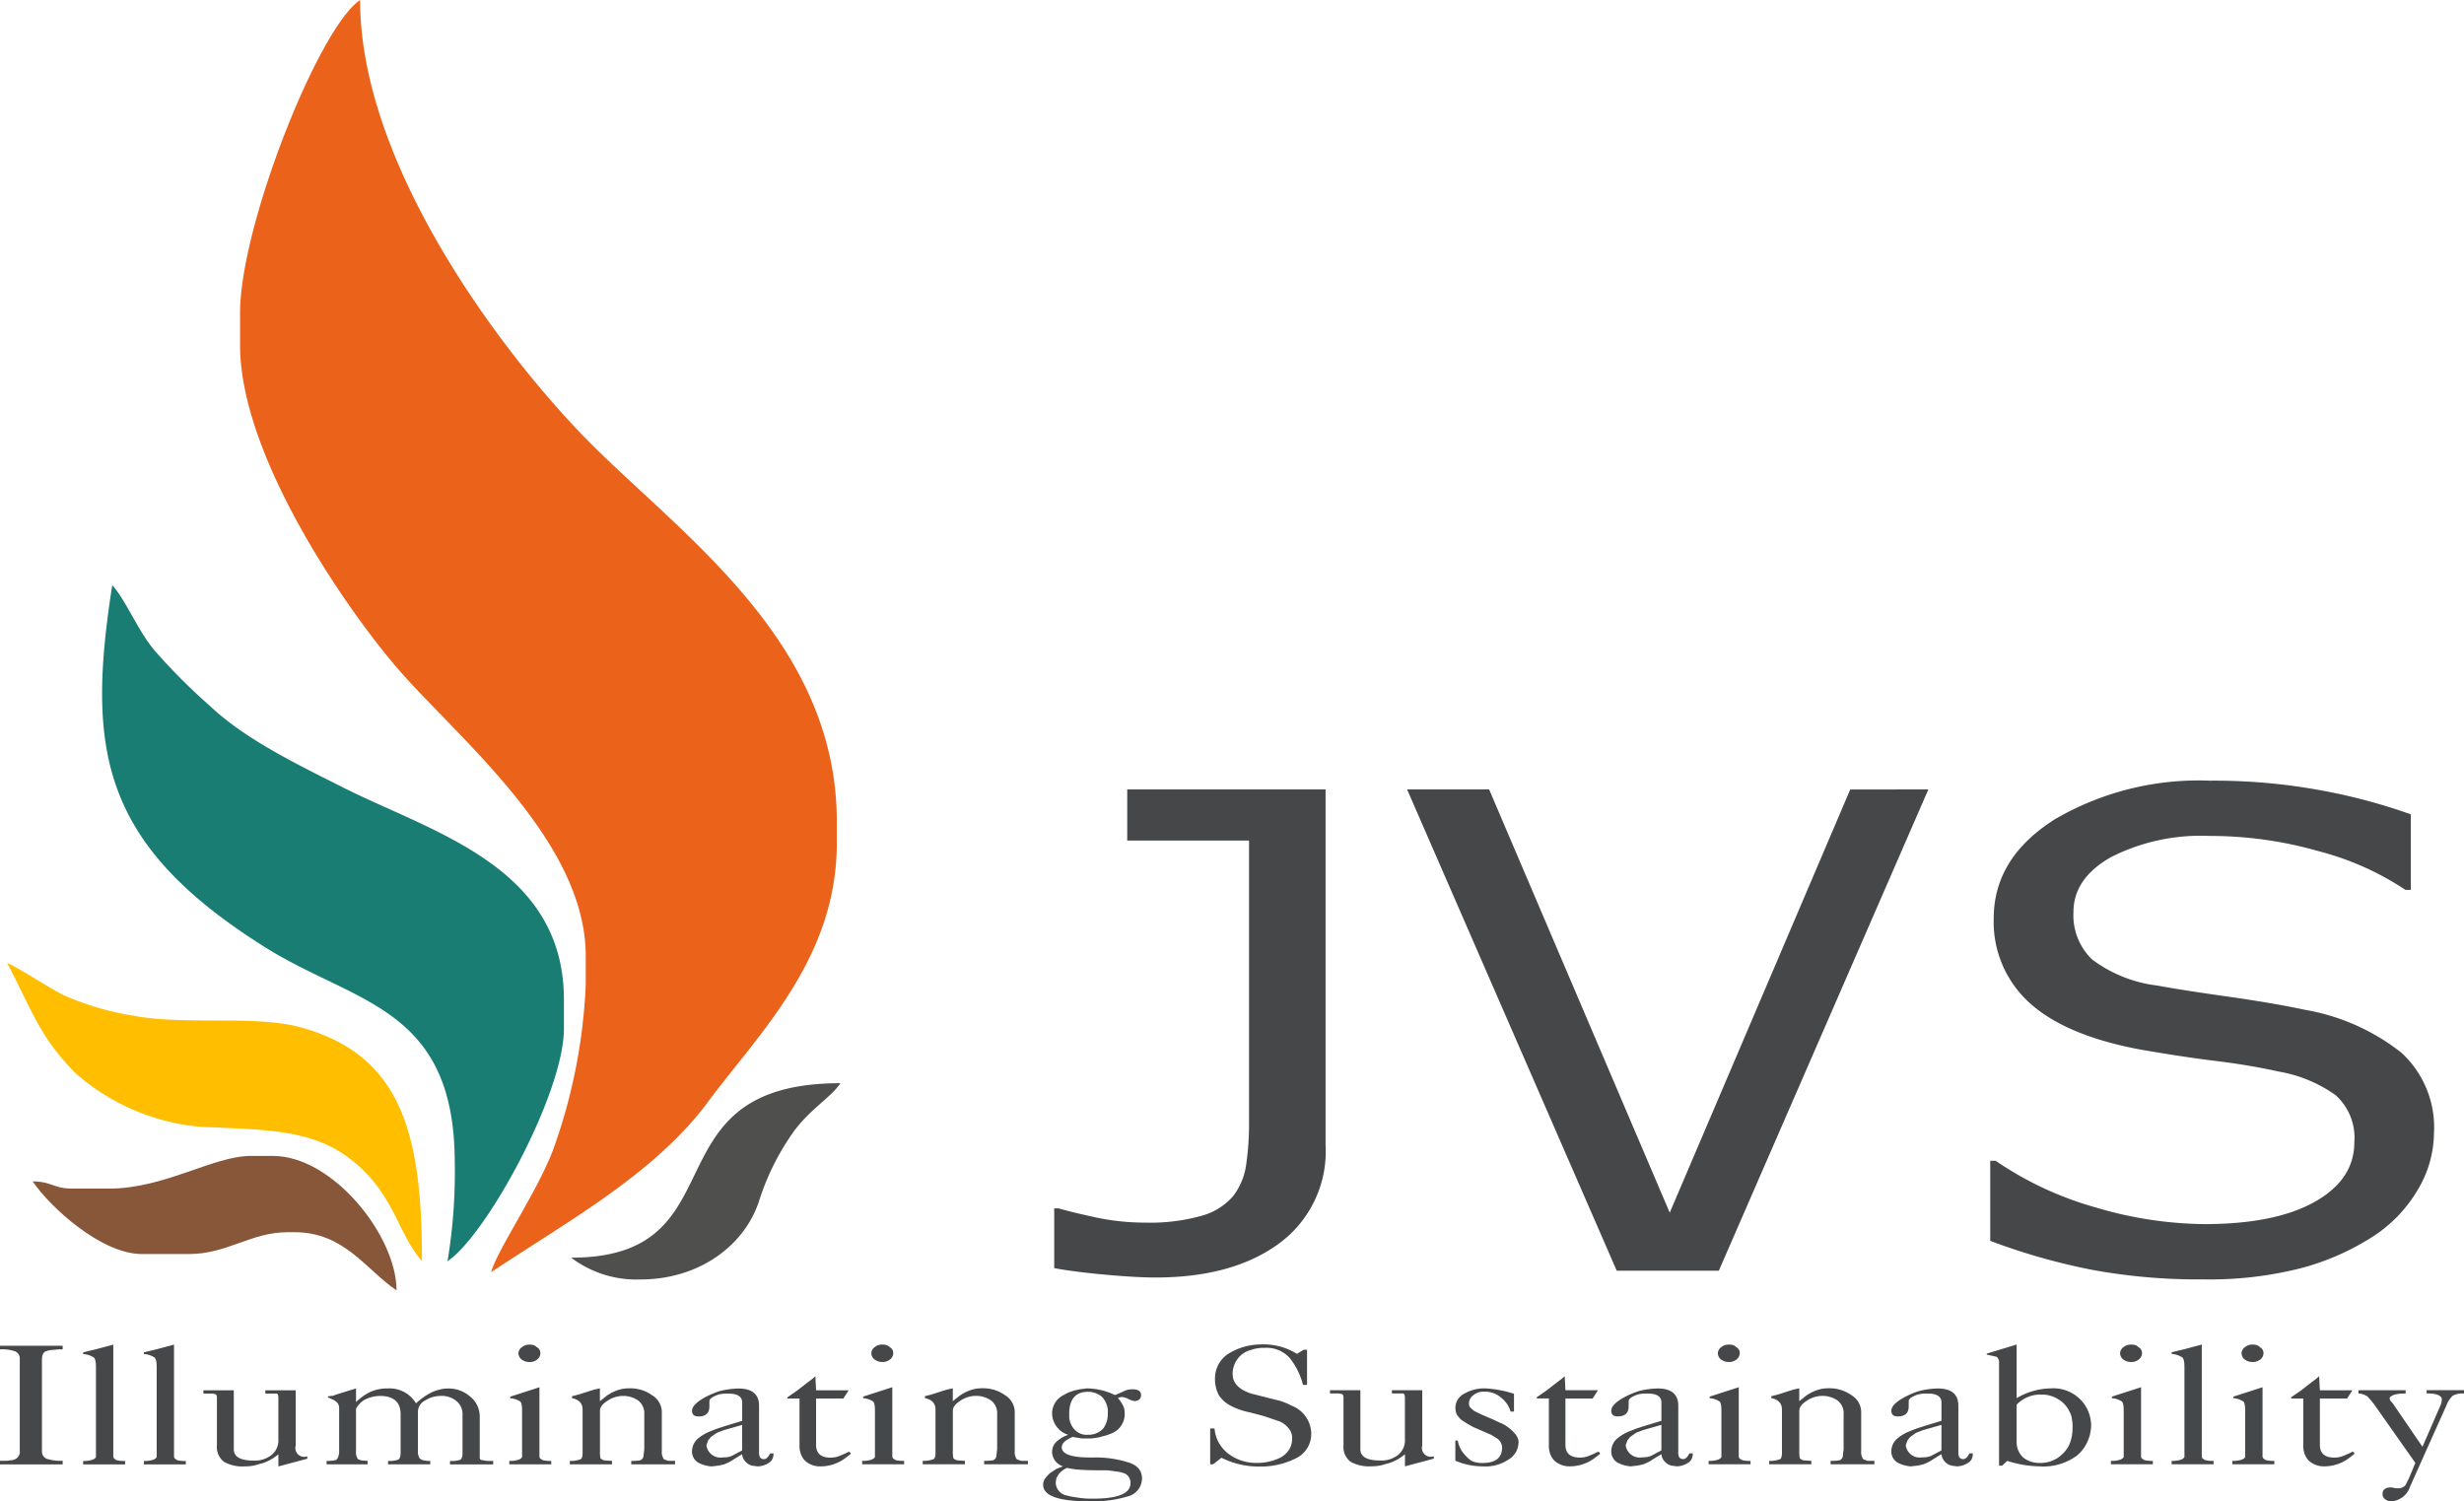 <svg xmlns="http://www.w3.org/2000/svg" width="183.238" height="111.657" viewBox="0 0 183.238 111.657">
  <g id="jvssmalllogo" transform="translate(0 0)">
    <path id="Path_4423" data-name="Path 4423" d="M98.31,507.276H93.65v-.268h.52c.1-.017.2-.03.314-.038a.776.776,0,0,0,.313-.089.618.618,0,0,0,.323-.638v-6.794a.573.573,0,0,0-.332-.574,2.992,2.992,0,0,0-1.138-.153v-.267h4.66v.267h-.322l-.359.039a1.628,1.628,0,0,0-.573.108c-.191.073-.287.279-.287.618v6.794a.586.586,0,0,0,.341.574,3.425,3.425,0,0,0,1.2.153v.268Zm4.643,0H99.834v-.255a2,2,0,0,0,.651-.077.522.522,0,0,0,.3-.2v-6.692c0-.408-.053-.65-.164-.726a1.6,1.6,0,0,0-.786-.255v-.127l.475-.115.475-.114,1.291-.344v8.323a.221.221,0,0,0,.128.192c.072.093.323.14.75.14v.255Zm4.516,0h-3.119v-.255a2,2,0,0,0,.651-.077.524.524,0,0,0,.3-.2v-6.692c0-.408-.053-.65-.164-.726a1.6,1.6,0,0,0-.786-.255v-.127l.475-.115.475-.114,1.29-.344v8.323a.221.221,0,0,0,.128.192c.072.093.323.14.75.14v.255Zm9.034-.421-2.15.574v-.905a3.473,3.473,0,0,1-1.13.65l-.323.089-.358.1a3.95,3.95,0,0,1-.466.057q-.162.006-.251.006a2.794,2.794,0,0,1-1.505-.333,1.36,1.36,0,0,1-.538-1.205v-3.571c0-.155-.048-.244-.144-.27l-.215-.038h-.645v-.242h2.259v4.385q0,.841,1.469.841a1.984,1.984,0,0,0,1.345-.421,1.4,1.4,0,0,0,.5-1.173v-3.082c0-.172-.042-.274-.126-.308h-.843v-.242h2.258v4.117a.653.653,0,0,0,.86.79v.178Zm13.819.421h-3.208v-.255a2.087,2.087,0,0,0,.771-.089c.108-.077.161-.243.161-.5v-2.816a1.257,1.257,0,0,0-.447-1.045,1.684,1.684,0,0,0-1.237-.383,2.073,2.073,0,0,0-1.084.332.941.941,0,0,0-.547.79v3.046a.776.776,0,0,0,.072.357c0,.076.074.153.227.229a1.9,1.9,0,0,0,.616.077v.255h-3.137v-.255a1.883,1.883,0,0,0,.762-.1c.113-.064.171-.236.171-.516v-2.842q0-1.377-1.542-1.377a2.609,2.609,0,0,0-1.021.23,1.614,1.614,0,0,0-.753.727v3.135a.929.929,0,0,0,.143.612l.233.089.484.039v.255h-3.047v-.255a2.385,2.385,0,0,0,.681-.064c.119-.043.2-.217.251-.523v-3.365a.582.582,0,0,0-.214-.446l-.054-.038a1.7,1.7,0,0,0-.179-.115l-.376-.165v-.089l.362-.038.272-.1.74-.23.705-.216v1.02a3.819,3.819,0,0,1,1.129-.79,3.129,3.129,0,0,1,1.237-.229,2.285,2.285,0,0,1,2.094,1.109,5.278,5.278,0,0,1,1.18-.829,3.717,3.717,0,0,1,.589-.2,2.5,2.5,0,0,1,.609-.076,2.438,2.438,0,0,1,1.661.612,1.885,1.885,0,0,1,.7,1.457V506.8a.175.175,0,0,0,.092.14l.409.077h.5v.255ZM133.836,499a.6.6,0,0,1-.224.466.877.877,0,0,1-.6.2.97.97,0,0,1-.574-.191.612.612,0,0,1-.233-.472.574.574,0,0,1,.242-.433.85.85,0,0,1,.565-.2,1.048,1.048,0,0,1,.34.044.514.514,0,0,1,.215.147.485.485,0,0,1,.268.446Zm.807,8.273h-3.119v-.255a2,2,0,0,0,.651-.077.522.522,0,0,0,.3-.2v-3.454q0-.574-.143-.689a1.571,1.571,0,0,0-.735-.242v-.115l2.169-.7v5.149a.221.221,0,0,0,.128.192c.072.093.323.14.75.14v.255Zm9.213,0h-3.262v-.255a3.934,3.934,0,0,0,.645-.039.39.39,0,0,0,.252-.242l.072-.587v-2.587a1.194,1.194,0,0,0-.466-1.045,1.957,1.957,0,0,0-1.165-.332,2.061,2.061,0,0,0-1.1.357q-.564.357-.565.74v3.008a2.091,2.091,0,0,0,.036.51c.024.068.119.128.286.178l.574.039v.255h-3.137v-.255a1.95,1.95,0,0,0,.77-.115c.12-.025.179-.191.179-.5v-3.2q0-.689-.789-.854v-.14l.5-.128.752-.242.412-.127.412-.089v.956l.5-.4a3.168,3.168,0,0,1,.556-.318,2.68,2.68,0,0,1,1.147-.242,2.8,2.8,0,0,1,1.685.518,1.476,1.476,0,0,1,.717,1.2V506.3a.9.9,0,0,0,.161.6l.323.115h.5v.255Zm7.313-.815a.828.828,0,0,1-.089.433.7.7,0,0,1-.287.293,1.593,1.593,0,0,1-.806.242l-.377-.051a.927.927,0,0,1-.448-.23.938.938,0,0,1-.322-.625l-.61.37a2.645,2.645,0,0,1-.322.2q-.162.083-.412.185l-.394.089-.538.064a2.526,2.526,0,0,1-.985-.28.96.96,0,0,1-.466-.867,1.264,1.264,0,0,1,.376-.866,3.307,3.307,0,0,1,.95-.586l.557-.217.592-.191,1.255-.382v-1.364q0-.663-1.023-.663a3.933,3.933,0,0,0-.555.032,1.535,1.535,0,0,0-.448.146c-.275.119-.412.251-.412.4v.382c0,.493-.272.74-.812.74-.32,0-.478-.14-.478-.421,0-.3.287-.612.858-.944a6.369,6.369,0,0,1,1.248-.535,6.22,6.22,0,0,1,1.341-.178q1.537,0,1.536,1.287v3.417a.853.853,0,0,0,.072.42.361.361,0,0,0,.3.128q.233,0,.447-.421Zm-2.329-.217v-1.9l-.932.267-.448.128-.323.127a.891.891,0,0,0-.287.14l-.34.242-.2.255-.126.356a1.048,1.048,0,0,0,1.183.905l.287-.013a1.447,1.447,0,0,0,.412-.1l.771-.408Zm8.066.255-.054.051-.233.179a3.081,3.081,0,0,1-1.936.7,1.671,1.671,0,0,1-1.165-.421,1.425,1.425,0,0,1-.305-.485,1.781,1.781,0,0,1-.107-.637v-3.505h-.9v-.089l.753-.523.735-.573.377-.28.215-.191.054,1.045h2.42l-.394.612h-2.026v3.454q0,.943,1.093.943a1.738,1.738,0,0,0,.565-.1,6.843,6.843,0,0,0,.78-.344.381.381,0,0,1,.126.1v.064Zm3.172-7.5a.6.6,0,0,1-.224.466.875.875,0,0,1-.6.2.972.972,0,0,1-.574-.191.611.611,0,0,1-.233-.472.573.573,0,0,1,.242-.433.849.849,0,0,1,.565-.2,1.052,1.052,0,0,1,.34.044.513.513,0,0,1,.215.147.486.486,0,0,1,.269.446Zm.807,8.273h-3.119v-.255a2,2,0,0,0,.651-.077.523.523,0,0,0,.3-.2v-3.454q0-.574-.143-.689a1.573,1.573,0,0,0-.735-.242v-.115l2.169-.7v5.149a.221.221,0,0,0,.128.192c.072.093.323.14.75.14v.255Zm9.213,0h-3.262v-.255a3.941,3.941,0,0,0,.645-.039.39.39,0,0,0,.252-.242l.072-.587v-2.587a1.194,1.194,0,0,0-.466-1.045,1.958,1.958,0,0,0-1.165-.332,2.059,2.059,0,0,0-1.1.357q-.566.357-.565.74v3.008a2.1,2.1,0,0,0,.036.51c.024.068.119.128.287.178l.574.039v.255h-3.137v-.255a1.954,1.954,0,0,0,.771-.115c.12-.025.179-.191.179-.5v-3.2q0-.689-.789-.854v-.14l.5-.128.753-.242.412-.127.412-.089v.956l.5-.4a3.178,3.178,0,0,1,.555-.318,2.686,2.686,0,0,1,1.147-.242,2.8,2.8,0,0,1,1.685.518,1.476,1.476,0,0,1,.717,1.2V506.3a.9.9,0,0,0,.161.6l.323.115h.5v.255Zm8.478,1.071a1.394,1.394,0,0,1-1.13,1.336,8.584,8.584,0,0,1-1.254.27l-.7.076h-.843q-3.424,0-3.424-1.224a.806.806,0,0,1,.144-.465,2.3,2.3,0,0,1,.412-.44l.43-.28.484-.191a1.17,1.17,0,0,1-.807-1.045,1.059,1.059,0,0,1,.278-.739,2.47,2.47,0,0,1,.923-.561,1.7,1.7,0,0,1-1.2-1.606,1.533,1.533,0,0,1,.792-1.317l.4-.215.43-.151.451-.1.52-.064a4.9,4.9,0,0,1,2.088.5l.377-.165.43-.191a1.5,1.5,0,0,1,.5-.076q.627,0,.627.433c0,.264-.154.413-.466.447a1.64,1.64,0,0,1-.466-.153,1.172,1.172,0,0,0-.484-.153.925.925,0,0,0-.305.076,2.559,2.559,0,0,1,.377.553,1.2,1.2,0,0,1,.126.526,1.553,1.553,0,0,1-.932,1.536l-.394.151-.574.153q-.215.039-.394.064a3.139,3.139,0,0,1-.431.025h-.447l-.7-.115q-.807.344-.806.764,0,.766,2.115.765h.2a8,8,0,0,1,2.527.333c.753.2,1.13.612,1.13,1.247Zm-2.545-4.831a1.61,1.61,0,0,0-.451-1.275,1.635,1.635,0,0,0-1.01-.357q-1.407,0-1.407,1.657v.249a1.521,1.521,0,0,0,.072.344,1.488,1.488,0,0,0,.272.5,1.223,1.223,0,0,0,1.063.446,1.463,1.463,0,0,0,1.117-.459,1.754,1.754,0,0,0,.343-1.109Zm1.685,5.162a.732.732,0,0,0-.449-.727,2.433,2.433,0,0,0-.5-.127l-.735-.1h-.487q-.9,0-1.514-.039a5.989,5.989,0,0,1-1.028-.14,1.733,1.733,0,0,0-.615.45l-.174.3-.053.323a.987.987,0,0,0,.77.966c.1.026.2.051.314.077s.313.057.6.1.5.06.646.064.293.007.448.007q2.779,0,2.779-1.147Zm13.443-3.722a1.992,1.992,0,0,1-1.147,1.88,5.759,5.759,0,0,1-2.724.606,6.126,6.126,0,0,1-2.8-.651l-.627.485h-.215v-2.664h.323a2.629,2.629,0,0,0,1.076,1.912,3.41,3.41,0,0,0,2.025.65,3.923,3.923,0,0,0,1.828-.408,1.8,1.8,0,0,0,.609-.567,1.519,1.519,0,0,0,.233-.86,1.048,1.048,0,0,0-.287-.765,1.6,1.6,0,0,0-.789-.535l-1.057-.357-1.021-.268a5.278,5.278,0,0,1-1.362-.466,2.359,2.359,0,0,1-.932-.809,2.5,2.5,0,0,1-.287-1.2,2.17,2.17,0,0,1,1.04-1.912,4.606,4.606,0,0,1,2.329-.663,4.688,4.688,0,0,1,2.725.7l.5-.305h.251v2.613h-.3a5.35,5.35,0,0,0-.959-1.963,2.284,2.284,0,0,0-1.892-.79,2.631,2.631,0,0,0-.968.14,1.822,1.822,0,0,0-.771.382,1.872,1.872,0,0,0-.645,1.415q0,1.019,1.4,1.466l1.756.446a4.384,4.384,0,0,1,1.22.446,2.257,2.257,0,0,1,1.47,2.04Zm9.123,1.9-2.15.574v-.905a3.478,3.478,0,0,1-1.13.65l-.323.089-.358.1a3.934,3.934,0,0,1-.466.057q-.162.006-.252.006a2.8,2.8,0,0,1-1.505-.333,1.36,1.36,0,0,1-.538-1.205v-3.571c0-.155-.048-.244-.143-.27l-.216-.038h-.645v-.242h2.259v4.385q0,.841,1.469.841a1.982,1.982,0,0,0,1.344-.421,1.4,1.4,0,0,0,.5-1.173v-3.082c0-.172-.042-.274-.126-.308h-.843v-.242h2.259v4.117a.653.653,0,0,0,.86.79v.178Zm6.292-1.185a1.487,1.487,0,0,1-.716,1.236,3.1,3.1,0,0,1-1.972.523,5.159,5.159,0,0,1-2.008-.421v-1.5h.18a2.162,2.162,0,0,0,.358.86,3.225,3.225,0,0,0,.61.618,1.659,1.659,0,0,0,.878.191q1.452,0,1.452-1.16a.837.837,0,0,0-.359-.65l-.161-.1-.286-.178-.556-.243-.5-.217-.268-.115-.395-.217-.5-.318a2.6,2.6,0,0,1-.341-.4,1.254,1.254,0,0,1-.107-.535,1.175,1.175,0,0,1,.645-1.013,2.962,2.962,0,0,1,1.595-.4,8.37,8.37,0,0,1,2.116.4v1.325h-.251a2.04,2.04,0,0,0-.735-1.058,1.766,1.766,0,0,0-1.2-.421,1.186,1.186,0,0,0-.86.28.751.751,0,0,0-.3.586.453.453,0,0,0,.089.306l.287.254.573.28.932.4.394.191a1.944,1.944,0,0,1,.475.242,2.882,2.882,0,0,1,.645.555,1.065,1.065,0,0,1,.3.708Zm6.058.828-.054.051-.233.179a3.083,3.083,0,0,1-1.935.7,1.673,1.673,0,0,1-1.165-.421,1.416,1.416,0,0,1-.305-.485,1.78,1.78,0,0,1-.107-.637v-3.505h-.9v-.089l.753-.523.735-.573.376-.28.215-.191.053,1.045h2.42l-.394.612h-2.026v3.454q0,.943,1.094.943a1.738,1.738,0,0,0,.564-.1,6.914,6.914,0,0,0,.78-.344.374.374,0,0,1,.126.1v.064Zm6.9-.038a.823.823,0,0,1-.09.433.7.7,0,0,1-.287.293,1.592,1.592,0,0,1-.806.242l-.376-.051a.928.928,0,0,1-.449-.23.939.939,0,0,1-.322-.625l-.61.37a2.62,2.62,0,0,1-.323.2q-.161.083-.412.185l-.394.089-.538.064a2.526,2.526,0,0,1-.986-.28.96.96,0,0,1-.465-.867,1.264,1.264,0,0,1,.376-.866,3.3,3.3,0,0,1,.949-.586l.557-.217.592-.191,1.255-.382v-1.364q0-.663-1.022-.663a3.94,3.94,0,0,0-.556.032,1.535,1.535,0,0,0-.448.146q-.412.179-.412.4v.382q0,.74-.813.74c-.32,0-.478-.14-.478-.421q0-.447.857-.944a6.38,6.38,0,0,1,1.248-.535,6.22,6.22,0,0,1,1.342-.178q1.537,0,1.536,1.287v3.417a.866.866,0,0,0,.071.42.363.363,0,0,0,.305.128q.233,0,.447-.421Zm-2.33-.217v-1.9l-.933.267-.447.128-.323.127a.891.891,0,0,0-.287.14l-.34.242-.2.255-.126.356a1.048,1.048,0,0,0,1.184.905l.287-.013a1.445,1.445,0,0,0,.412-.1l.771-.408Zm5.825-7.24a.6.6,0,0,1-.224.466.877.877,0,0,1-.6.2.974.974,0,0,1-.574-.191A.611.611,0,0,1,221.4,499a.574.574,0,0,1,.242-.433.849.849,0,0,1,.565-.2,1.048,1.048,0,0,1,.34.044.507.507,0,0,1,.215.147.485.485,0,0,1,.269.446Zm.806,8.273h-3.119v-.255a2,2,0,0,0,.651-.077.521.521,0,0,0,.3-.2v-3.454q0-.574-.143-.689a1.573,1.573,0,0,0-.736-.242v-.115l2.169-.7v5.149a.221.221,0,0,0,.129.192c.071.093.322.14.749.14v.255Zm9.213,0h-3.262v-.255a3.947,3.947,0,0,0,.645-.039.392.392,0,0,0,.252-.242l.071-.587v-2.587a1.194,1.194,0,0,0-.466-1.045,1.957,1.957,0,0,0-1.165-.332,2.061,2.061,0,0,0-1.1.357q-.565.357-.564.74v3.008a2.072,2.072,0,0,0,.036.51c.024.068.119.128.286.178l.574.039v.255h-3.137v-.255a1.95,1.95,0,0,0,.771-.115c.12-.025.179-.191.179-.5v-3.2q0-.689-.789-.854v-.14l.5-.128.753-.242.412-.127.412-.089v.956l.5-.4a3.175,3.175,0,0,1,.555-.318,2.685,2.685,0,0,1,1.147-.242,2.8,2.8,0,0,1,1.685.518,1.477,1.477,0,0,1,.718,1.2V506.3a.9.9,0,0,0,.16.6l.323.115h.5v.255Zm7.313-.815a.828.828,0,0,1-.089.433.7.7,0,0,1-.287.293,1.6,1.6,0,0,1-.807.242l-.376-.051a.928.928,0,0,1-.448-.23.939.939,0,0,1-.323-.625l-.609.37a2.687,2.687,0,0,1-.323.2q-.162.083-.412.185l-.394.089-.538.064a2.526,2.526,0,0,1-.986-.28.96.96,0,0,1-.466-.867,1.264,1.264,0,0,1,.376-.866,3.3,3.3,0,0,1,.95-.586l.556-.217.592-.191,1.254-.382v-1.364q0-.663-1.022-.663a3.936,3.936,0,0,0-.556.032,1.529,1.529,0,0,0-.447.146q-.413.179-.412.4v.382c0,.493-.272.74-.812.74-.32,0-.478-.14-.478-.421,0-.3.287-.612.858-.944a6.392,6.392,0,0,1,1.248-.535,6.223,6.223,0,0,1,1.341-.178q1.537,0,1.536,1.287v3.417a.86.86,0,0,0,.072.42.362.362,0,0,0,.3.128c.155,0,.305-.14.448-.421Zm-2.33-.217v-1.9l-.932.267-.448.128-.322.127a.891.891,0,0,0-.287.14l-.34.242-.2.255-.126.356a1.047,1.047,0,0,0,1.183.905l.287-.013a1.45,1.45,0,0,0,.412-.1l.77-.408Zm11.131-1.912a3,3,0,0,1-.278,1.268,2.867,2.867,0,0,1-.761,1.013,4.188,4.188,0,0,1-2.8.816,8.267,8.267,0,0,1-2.4-.408l-.376.357h-.233v-7.661a.5.5,0,0,0-.179-.434l-.268-.063-.467-.1v-.076l2.222-.676v3.99a5.065,5.065,0,0,1,2.528-.727,2.82,2.82,0,0,1,2.258.873,2.772,2.772,0,0,1,.753,1.829Zm-1.38.191a2.828,2.828,0,0,0-.054-.624,1.357,1.357,0,0,0-.179-.548,2.083,2.083,0,0,0-.8-.892,2.316,2.316,0,0,0-1.3-.37,2.456,2.456,0,0,0-1.829.752v2.792a1.553,1.553,0,0,0,.485,1.134,1.91,1.91,0,0,0,1.218.408,2.321,2.321,0,0,0,1.757-.713,2.223,2.223,0,0,0,.529-.829,3.264,3.264,0,0,0,.17-1.109Zm5.162-5.52a.6.6,0,0,1-.224.466.876.876,0,0,1-.6.2.97.97,0,0,1-.574-.191.611.611,0,0,1-.232-.472.573.573,0,0,1,.241-.433.851.851,0,0,1,.566-.2,1.048,1.048,0,0,1,.34.044.514.514,0,0,1,.215.147.486.486,0,0,1,.269.446Zm.807,8.273H250.63v-.255a2,2,0,0,0,.651-.077.522.522,0,0,0,.3-.2v-3.454q0-.574-.143-.689a1.571,1.571,0,0,0-.735-.242v-.115l2.169-.7v5.149a.221.221,0,0,0,.128.192c.072.093.323.14.75.14v.255Zm4.517,0h-3.119v-.255a1.994,1.994,0,0,0,.651-.077.524.524,0,0,0,.3-.2v-6.692c0-.408-.054-.65-.164-.726a1.6,1.6,0,0,0-.786-.255v-.127l.475-.115.475-.114,1.29-.344v8.323a.222.222,0,0,0,.128.192c.072.093.323.14.75.14v.255Zm3.71-8.273a.6.6,0,0,1-.224.466.876.876,0,0,1-.6.2.97.97,0,0,1-.574-.191.611.611,0,0,1-.233-.472.573.573,0,0,1,.241-.433.851.851,0,0,1,.566-.2,1.049,1.049,0,0,1,.34.044.514.514,0,0,1,.215.147.486.486,0,0,1,.268.446Zm.807,8.273h-3.119v-.255a2,2,0,0,0,.651-.077.522.522,0,0,0,.3-.2v-3.454q0-.574-.143-.689a1.568,1.568,0,0,0-.735-.242v-.115l2.169-.7v5.149a.221.221,0,0,0,.128.192c.072.093.323.14.75.14v.255Zm5.951-.777-.054.051-.233.179a3.081,3.081,0,0,1-1.935.7,1.674,1.674,0,0,1-1.165-.421,1.423,1.423,0,0,1-.305-.485,1.78,1.78,0,0,1-.107-.637v-3.505h-.9v-.089l.754-.523.734-.573.377-.28.215-.191.054,1.045h2.42l-.394.612H266.17v3.454q0,.943,1.093.943a1.738,1.738,0,0,0,.564-.1,6.915,6.915,0,0,0,.78-.344.384.384,0,0,1,.126.1v.064Zm8.155-4.487a1.533,1.533,0,0,0-.831.159,1.958,1.958,0,0,0-.49.759l-1.357,3.023-1.338,2.993a1.575,1.575,0,0,1-1.4,1.083.8.8,0,0,1-.466-.165.5.5,0,0,1-.179-.37q0-.5.645-.5l.358.064h.215a.621.621,0,0,0,.3-.083.526.526,0,0,0,.205-.172l.233-.471.233-.548.251-.612-3.065-4.359-.269-.331-.215-.242a1.286,1.286,0,0,0-.681-.23v-.242h3.512v.242q-1.039,0-1.2.344l.053.178.18.2,2.216,3.242,1.333-3.064a1.252,1.252,0,0,0,.107-.446q0-.458-1.13-.459v-.242h2.779Z" transform="translate(-93.65 -398.371)" fill="#464749" fill-rule="evenodd"/>
    <g id="Group_3765" data-name="Group 3765" transform="translate(0.535 71.636)">
      <path id="Path_4424" data-name="Path 4424" d="M125.738,454.8c0-9.461-1.5-15.363-9.089-17.413-3.352-.905-8.609-.119-12.4-.854a20.929,20.929,0,0,1-5.028-1.464c-1.072-.487-3.8-2.3-4.327-2.436,1.784,3.368,2.373,5.463,5.073,8.178a16.238,16.238,0,0,0,9.268,3.988c4.529.221,8.11.132,10.992,2.265C123.681,449.628,123.829,452.61,125.738,454.8Z" transform="translate(-94.89 -432.638)" fill="none" fill-rule="evenodd"/>
      <path id="Path_4425" data-name="Path 4425" d="M125.738,454.8c0-9.461-1.5-15.363-9.089-17.413-3.352-.905-8.609-.119-12.4-.854a20.929,20.929,0,0,1-5.028-1.464c-1.072-.487-3.8-2.3-4.327-2.436,1.784,3.368,2.373,5.463,5.073,8.178a16.238,16.238,0,0,0,9.268,3.988c4.529.221,8.11.132,10.992,2.265C123.681,449.628,123.829,452.61,125.738,454.8Z" transform="translate(-94.89 -432.638)" fill="#ffbe00" fill-rule="evenodd"/>
    </g>
    <g id="Group_3766" data-name="Group 3766" transform="translate(17.853)">
      <path id="Path_4426" data-name="Path 4426" d="M135.029,289.851v2.433c0,8.088,7.613,19.209,11.565,23.859,4.36,5.13,14.142,12.864,14.142,21.556v2.162a41.381,41.381,0,0,1-2.265,11.795c-1.067,3.207-4.308,7.83-4.771,9.561,5.478-3.665,12.139-7.291,16.073-12.6,3.793-5.116,9.633-10.7,9.633-19.3V327.7c0-13.8-12.205-21.717-19.151-28.986-6.133-6.42-16.3-20.041-16.3-32.107C140.862,268.674,135.029,283.422,135.029,289.851Z" transform="translate(-135.029 -266.603)" fill="none" fill-rule="evenodd"/>
      <path id="Path_4427" data-name="Path 4427" d="M135.029,289.851v2.433c0,8.088,7.613,19.209,11.565,23.859,4.36,5.13,14.142,12.864,14.142,21.556v2.162a41.381,41.381,0,0,1-2.265,11.795c-1.067,3.207-4.308,7.83-4.771,9.561,5.478-3.665,12.139-7.291,16.073-12.6,3.793-5.116,9.633-10.7,9.633-19.3V327.7c0-13.8-12.205-21.717-19.151-28.986-6.133-6.42-16.3-20.041-16.3-32.107C140.862,268.674,135.029,283.422,135.029,289.851Z" transform="translate(-135.029 -266.603)" fill="#eb621a" fill-rule="evenodd"/>
    </g>
    <g id="Group_3767" data-name="Group 3767" transform="translate(7.593 43.517)">
      <path id="Path_4428" data-name="Path 4428" d="M123.457,394.449c6.665,4.163,14.017,4.386,14.017,16a40.013,40.013,0,0,1-.541,7.3c2.9-1.942,8.659-12.488,8.659-17.3v-2.163c0-9.914-9.844-12.454-16.416-15.769-3.447-1.739-7.267-3.577-9.9-6.061a44.65,44.65,0,0,1-4.059-4.055c-1.282-1.475-2.174-3.775-3.213-4.937C110.088,379.694,111.109,386.736,123.457,394.449Z" transform="translate(-111.248 -367.465)" fill="none" fill-rule="evenodd"/>
      <path id="Path_4429" data-name="Path 4429" d="M123.457,394.449c6.665,4.163,14.017,4.386,14.017,16a40.013,40.013,0,0,1-.541,7.3c2.9-1.942,8.659-12.488,8.659-17.3v-2.163c0-9.914-9.844-12.454-16.416-15.769-3.447-1.739-7.267-3.577-9.9-6.061a44.65,44.65,0,0,1-4.059-4.055c-1.282-1.475-2.174-3.775-3.213-4.937C110.088,379.694,111.109,386.736,123.457,394.449Z" transform="translate(-111.248 -367.465)" fill="#197d74" fill-rule="evenodd"/>
    </g>
    <g id="Group_3768" data-name="Group 3768" transform="translate(2.429 85.963)">
      <path id="Path_4430" data-name="Path 4430" d="M104.963,468.278h-2.706c-1.471,0-1.456-.507-2.977-.541,1.264,1.886,5.089,5.407,8.118,5.407h3.518c2.833,0,4.6-1.622,7.306-1.622h.541c3.724,0,5.326,2.82,7.577,4.325,0-4.042-4.72-10-9.2-10h-1.624C112.708,465.845,109.094,468.278,104.963,468.278Z" transform="translate(-99.28 -465.845)" fill="none" fill-rule="evenodd"/>
      <path id="Path_4431" data-name="Path 4431" d="M104.963,468.278h-2.706c-1.471,0-1.456-.507-2.977-.541,1.264,1.886,5.089,5.407,8.118,5.407h3.518c2.833,0,4.6-1.622,7.306-1.622h.541c3.724,0,5.326,2.82,7.577,4.325,0-4.042-4.72-10-9.2-10h-1.624C112.708,465.845,109.094,468.278,104.963,468.278Z" transform="translate(-99.28 -465.845)" fill="#885638" fill-rule="evenodd"/>
    </g>
    <g id="Group_3769" data-name="Group 3769" transform="translate(42.477 80.557)">
      <path id="Path_4432" data-name="Path 4432" d="M192.1,466.289a8.055,8.055,0,0,0,5.141,1.622c4.343,0,7.711-2.482,8.818-5.789a18.453,18.453,0,0,1,2.385-4.916c1.247-1.872,2.922-2.76,3.681-3.892C197.536,453.314,204.888,466.289,192.1,466.289Z" transform="translate(-192.102 -453.314)" fill="none" fill-rule="evenodd"/>
      <path id="Path_4433" data-name="Path 4433" d="M192.1,466.289a8.055,8.055,0,0,0,5.141,1.622c4.343,0,7.711-2.482,8.818-5.789a18.453,18.453,0,0,1,2.385-4.916c1.247-1.872,2.922-2.76,3.681-3.892C197.536,453.314,204.888,466.289,192.1,466.289Z" transform="translate(-192.102 -453.314)" fill="#4f4f4d" fill-rule="evenodd"/>
    </g>
    <g id="Group_3770" data-name="Group 3770" transform="translate(78.398 58.062)">
      <path id="Path_4434" data-name="Path 4434" d="M295.541,428.317a8.5,8.5,0,0,1-3.434,7.253q-3.444,2.548-9.214,2.552c-.922,0-2.148-.066-3.679-.205s-2.826-.3-3.857-.492v-4.447h.315c.784.222,1.756.459,2.9.7a17.475,17.475,0,0,0,3.542.361,14.164,14.164,0,0,0,4.209-.509,4.748,4.748,0,0,0,2.316-1.436,4.862,4.862,0,0,0,.991-2.355,21.106,21.106,0,0,0,.215-3.224V405.623h-9.058v-3.8h14.749v26.492Zm44.822-26.492-15.581,35.789h-7.594L301.6,401.824h6.1L321.131,433.3l13.423-31.473Zm37.6,25.574a8.287,8.287,0,0,1-1.168,4.135A10.43,10.43,0,0,1,373.538,435a18.816,18.816,0,0,1-5.357,2.4,27.543,27.543,0,0,1-7.379.861,43.383,43.383,0,0,1-8.32-.722,47.023,47.023,0,0,1-7.517-2.142v-5.956h.4a25.288,25.288,0,0,0,7.5,3.487,29.131,29.131,0,0,0,8,1.223q5.284,0,8.233-1.658c1.962-1.107,2.943-2.576,2.943-4.422a4.252,4.252,0,0,0-1.393-3.511,10.3,10.3,0,0,0-4.239-1.756c-1.442-.32-2.993-.583-4.671-.788s-3.454-.476-5.338-.8q-5.681-1.01-8.428-3.446a8.107,8.107,0,0,1-2.747-6.359q0-4.491,4.543-7.367a21.228,21.228,0,0,1,11.529-2.872,43.874,43.874,0,0,1,8.272.722,42.834,42.834,0,0,1,6.673,1.781v5.62h-.4a21.209,21.209,0,0,0-6.427-2.872,29.3,29.3,0,0,0-8.144-1.14,14.719,14.719,0,0,0-7.34,1.583q-2.782,1.588-2.777,4.086a4.54,4.54,0,0,0,1.383,3.512,10.052,10.052,0,0,0,4.857,1.945c1.227.229,2.963.5,5.23.82s4.17.648,5.75.985a15.936,15.936,0,0,1,7.182,3.2A7.557,7.557,0,0,1,377.964,427.4Z" transform="translate(-275.357 -401.176)" fill="none" fill-rule="evenodd"/>
      <path id="Path_4435" data-name="Path 4435" d="M295.541,428.317a8.5,8.5,0,0,1-3.434,7.253q-3.444,2.548-9.214,2.552c-.922,0-2.148-.066-3.679-.205s-2.826-.3-3.857-.492v-4.447h.315c.784.222,1.756.459,2.9.7a17.475,17.475,0,0,0,3.542.361,14.164,14.164,0,0,0,4.209-.509,4.748,4.748,0,0,0,2.316-1.436,4.862,4.862,0,0,0,.991-2.355,21.106,21.106,0,0,0,.215-3.224V405.623h-9.058v-3.8h14.749v26.492Zm44.822-26.492-15.581,35.789h-7.594L301.6,401.824h6.1L321.131,433.3l13.423-31.473Zm37.6,25.574a8.287,8.287,0,0,1-1.168,4.135A10.43,10.43,0,0,1,373.538,435a18.816,18.816,0,0,1-5.357,2.4,27.543,27.543,0,0,1-7.379.861,43.383,43.383,0,0,1-8.32-.722,47.023,47.023,0,0,1-7.517-2.142v-5.956h.4a25.288,25.288,0,0,0,7.5,3.487,29.131,29.131,0,0,0,8,1.223q5.284,0,8.233-1.658c1.962-1.107,2.943-2.576,2.943-4.422a4.252,4.252,0,0,0-1.393-3.511,10.3,10.3,0,0,0-4.239-1.756c-1.442-.32-2.993-.583-4.671-.788s-3.454-.476-5.338-.8q-5.681-1.01-8.428-3.446a8.107,8.107,0,0,1-2.747-6.359q0-4.491,4.543-7.367a21.228,21.228,0,0,1,11.529-2.872,43.874,43.874,0,0,1,8.272.722,42.834,42.834,0,0,1,6.673,1.781v5.62h-.4a21.209,21.209,0,0,0-6.427-2.872,29.3,29.3,0,0,0-8.144-1.14,14.719,14.719,0,0,0-7.34,1.583q-2.782,1.588-2.777,4.086a4.54,4.54,0,0,0,1.383,3.512,10.052,10.052,0,0,0,4.857,1.945c1.227.229,2.963.5,5.23.82s4.17.648,5.75.985a15.936,15.936,0,0,1,7.182,3.2A7.557,7.557,0,0,1,377.964,427.4Z" transform="translate(-275.357 -401.176)" fill="#464749" fill-rule="evenodd"/>
    </g>
  </g>
</svg>
